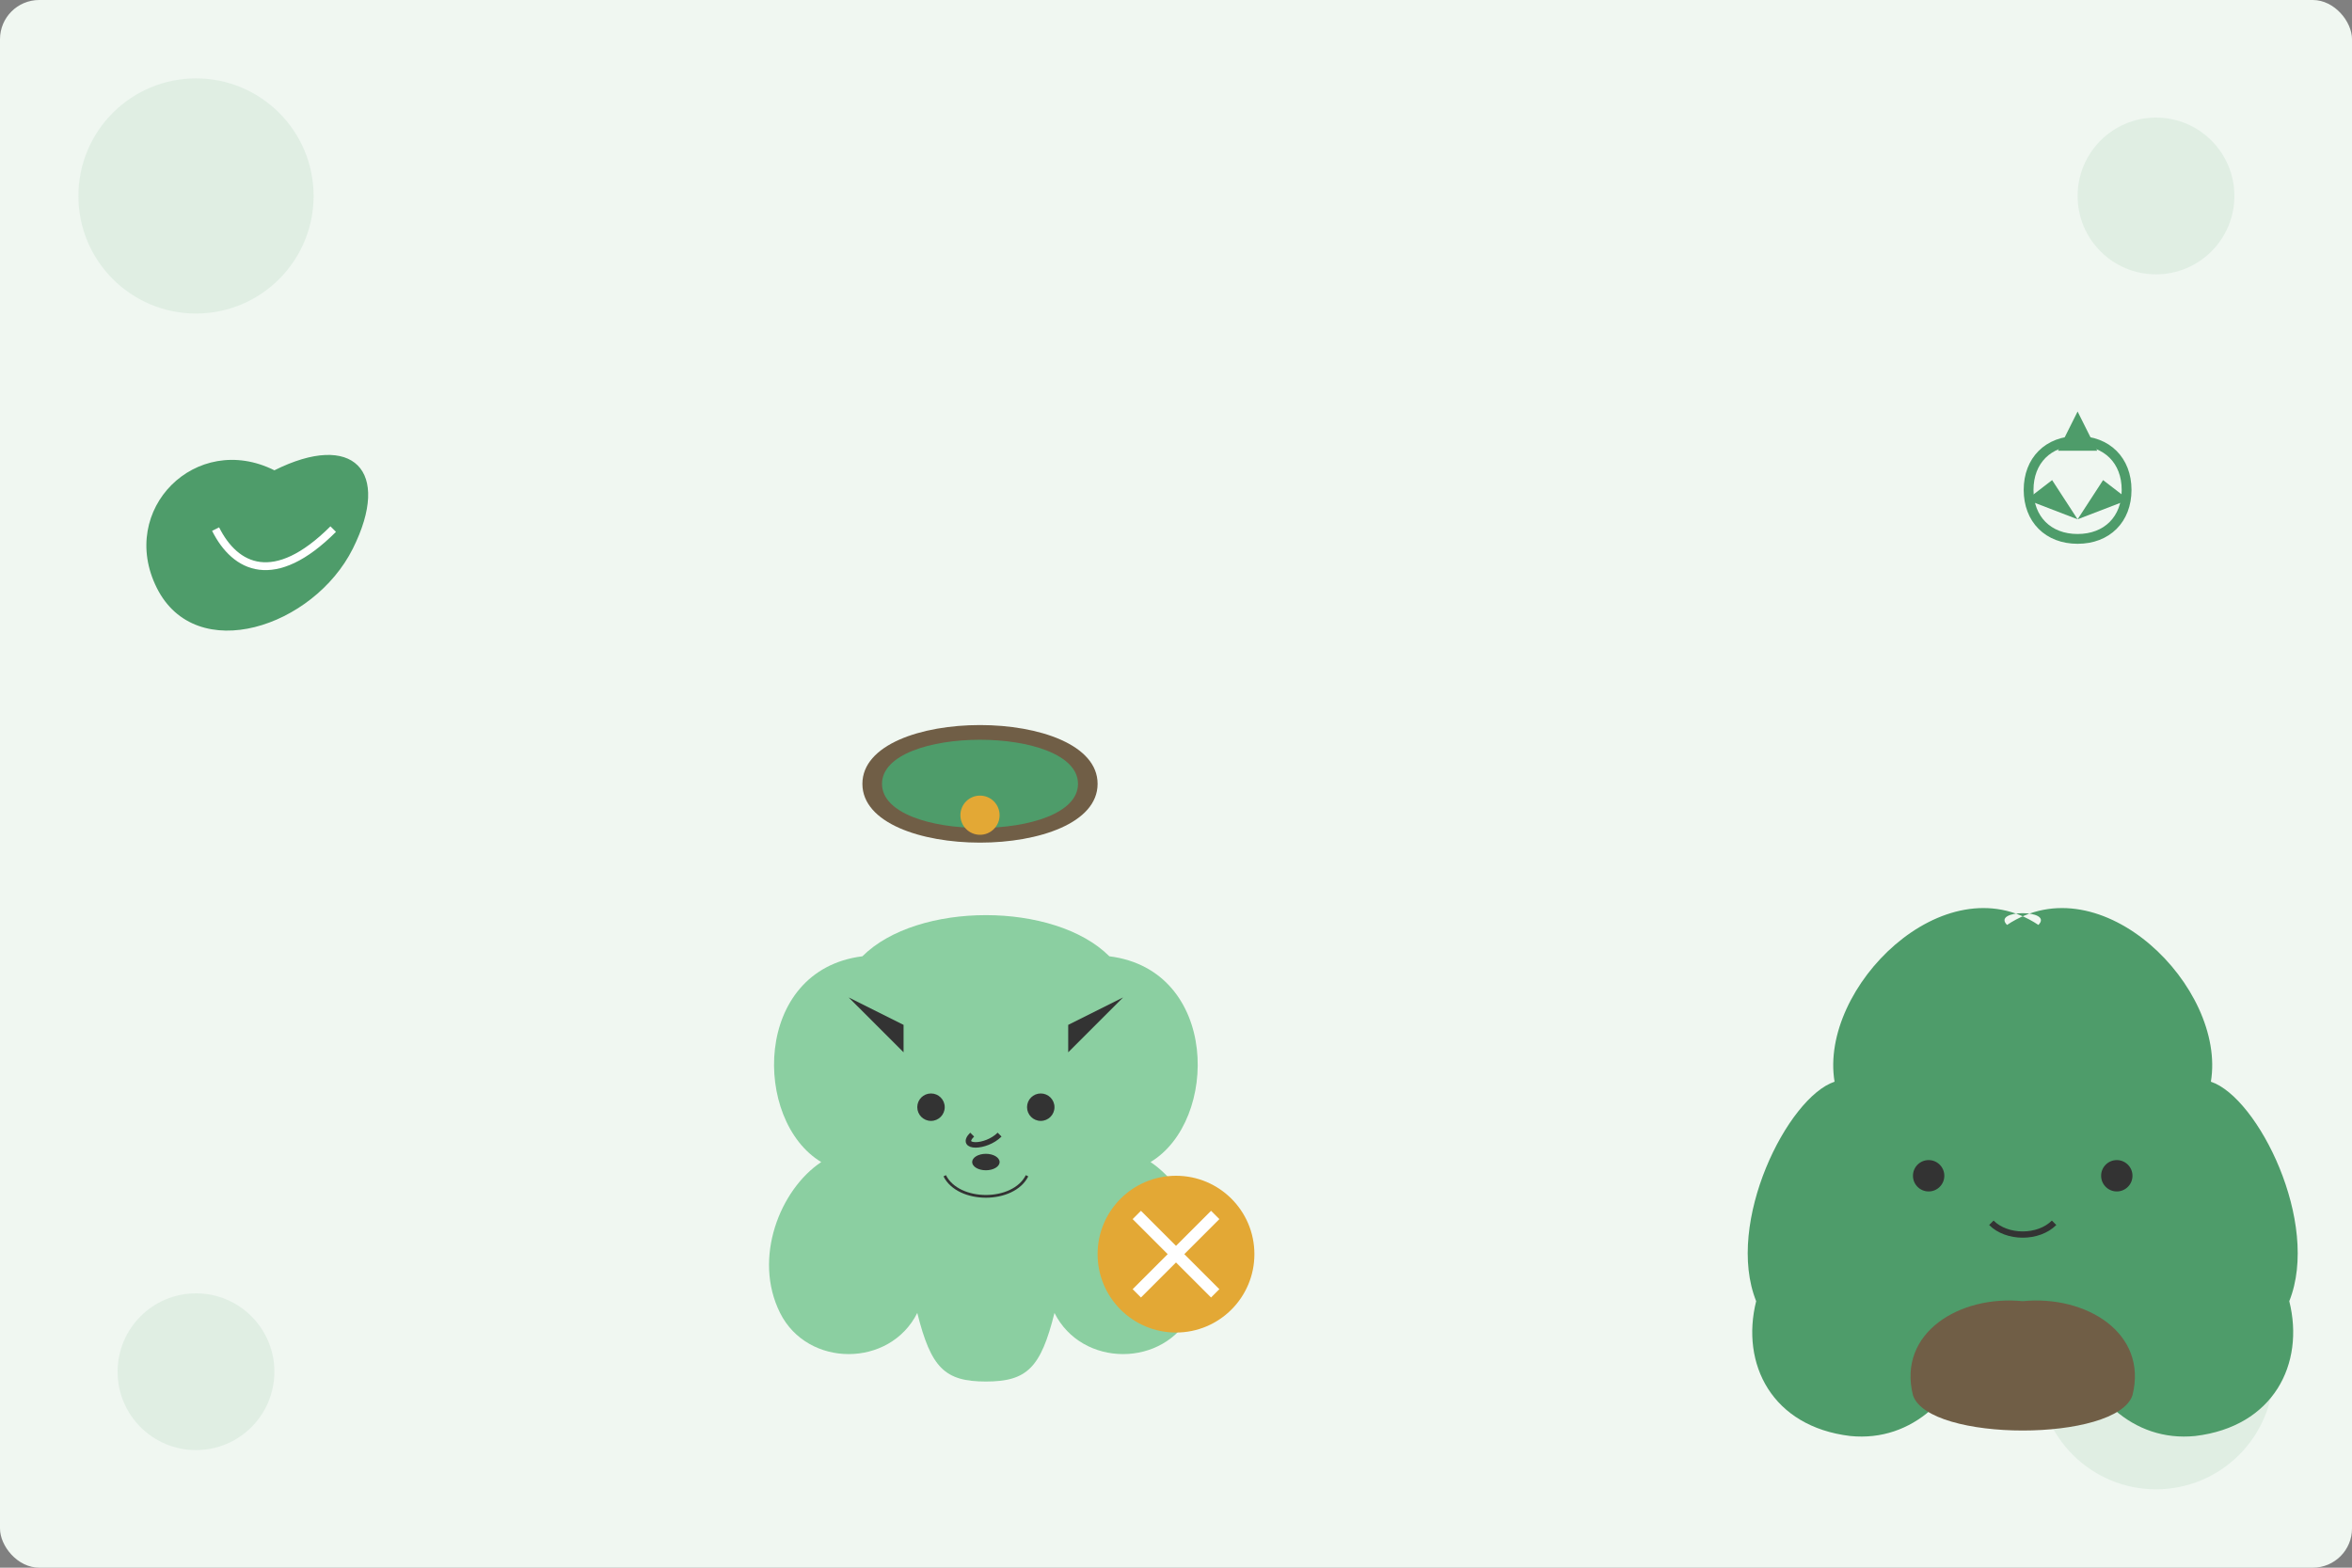 <svg xmlns="http://www.w3.org/2000/svg" width="600" height="400" viewBox="0 0 600 400">
  <rect x="0" y="0" width="600" height="400" fill="#808080" stroke="none"/>
  <!-- Background -->
  <rect width="600" height="400" fill="#f0f7f1" rx="10" ry="10" />
  
  <!-- Decorative pattern -->
  <g opacity="0.1" fill="#4e9c6a">
    <circle cx="50" cy="50" r="30" />
    <circle cx="550" cy="50" r="20" />
    <circle cx="50" cy="350" r="20" />
    <circle cx="550" cy="350" r="30" />
  </g>
  
  <!-- Dog silhouette -->
  <g transform="translate(400, 220) scale(0.8)">
    <path fill="#4e9c6a" d="M150,20 C120,0 80,40 85,70 C70,75 50,115 60,140 C55,160 65,180 90,183 C110,185 125,170 130,150 C140,155 150,155 160,150 C165,170 180,185 200,183 C225,180 235,160 230,140 C240,115 220,75 205,70 C210,40 170,0 140,20 C135,15 155,15 150,20 Z" />
    <circle cx="115" cy="100" r="5" fill="#333" />
    <circle cx="175" cy="100" r="5" fill="#333" />
    <path fill="none" stroke="#333" stroke-width="2" d="M135,115 C140,120 150,120 155,115" />
    <path fill="#705e46" d="M145,140 C125,138 105,150 110,170 C115,185 175,185 180,170 C185,150 165,138 145,140 Z" />
  </g>
  
  <!-- Cat silhouette -->
  <g transform="translate(150, 230) scale(0.7)">
    <path fill="#8bcfa1" d="M100,20 C60,25 60,80 85,95 C70,105 60,130 70,150 C80,170 110,170 120,150 C125,170 130,175 145,175 C160,175 165,170 170,150 C180,170 210,170 220,150 C230,130 220,105 205,95 C230,80 230,25 190,20 C170,0 120,0 100,20 Z" />
    <path fill="#333" d="M115,55 L95,35 L115,45 Z" />
    <path fill="#333" d="M175,55 L195,35 L175,45 Z" />
    <circle cx="125" cy="75" r="5" fill="#333" />
    <circle cx="165" cy="75" r="5" fill="#333" />
    <path fill="none" stroke="#333" stroke-width="2" d="M140,85 C135,90 145,90 150,85" />
    <ellipse cx="145" cy="95" rx="5" ry="3" fill="#333" />
    <path fill="none" stroke="#333" stroke-width="1" d="M130,100 C135,110 155,110 160,100" />
  </g>
  
  <!-- Pet toy -->
  <g transform="translate(300, 320)">
    <circle cx="0" cy="0" r="20" fill="#e3a835" />
    <path fill="none" stroke="#fff" stroke-width="3" d="M-10,-10 L10,10 M-10,10 L10,-10" />
  </g>
  
  <!-- Pet collar -->
  <g transform="translate(250, 200)">
    <path fill="#705e46" d="M-30,0 C-30,-20 30,-20 30,0 C30,20 -30,20 -30,0 Z" />
    <path fill="#4e9c6a" d="M-25,0 C-25,-15 25,-15 25,0 C25,15 -25,15 -25,0 Z" />
    <circle cx="0" cy="8" r="5" fill="#e3a835" />
  </g>
  
  <!-- Eco leaf symbol -->
  <g transform="translate(70, 120)">
    <path fill="#4e9c6a" d="M0,0 C-20,-10 -40,10 -30,30 C-20,50 10,40 20,20 C30,0 20,-10 0,0 Z" />
    <path fill="none" stroke="#fff" stroke-width="2" d="M-15,15 C-10,25 0,30 15,15" />
  </g>
  
  <!-- Recycling symbol -->
  <g transform="translate(530, 120) scale(0.5)">
    <path fill="#4e9c6a" d="M0,-30 L10,-10 L-10,-10 Z" />
    <path fill="#4e9c6a" d="M26,15 L0,25 L13,5 Z" />
    <path fill="#4e9c6a" d="M-26,15 L-13,5 L0,25 Z" />
    <path fill="none" stroke="#4e9c6a" stroke-width="5" d="M0,-15 C15,-15 25,-5 25,10 M25,10 C25,25 15,35 0,35 M0,35 C-15,35 -25,25 -25,10 M-25,10 C-25,-5 -15,-15 0,-15" />
  </g>
</svg>
